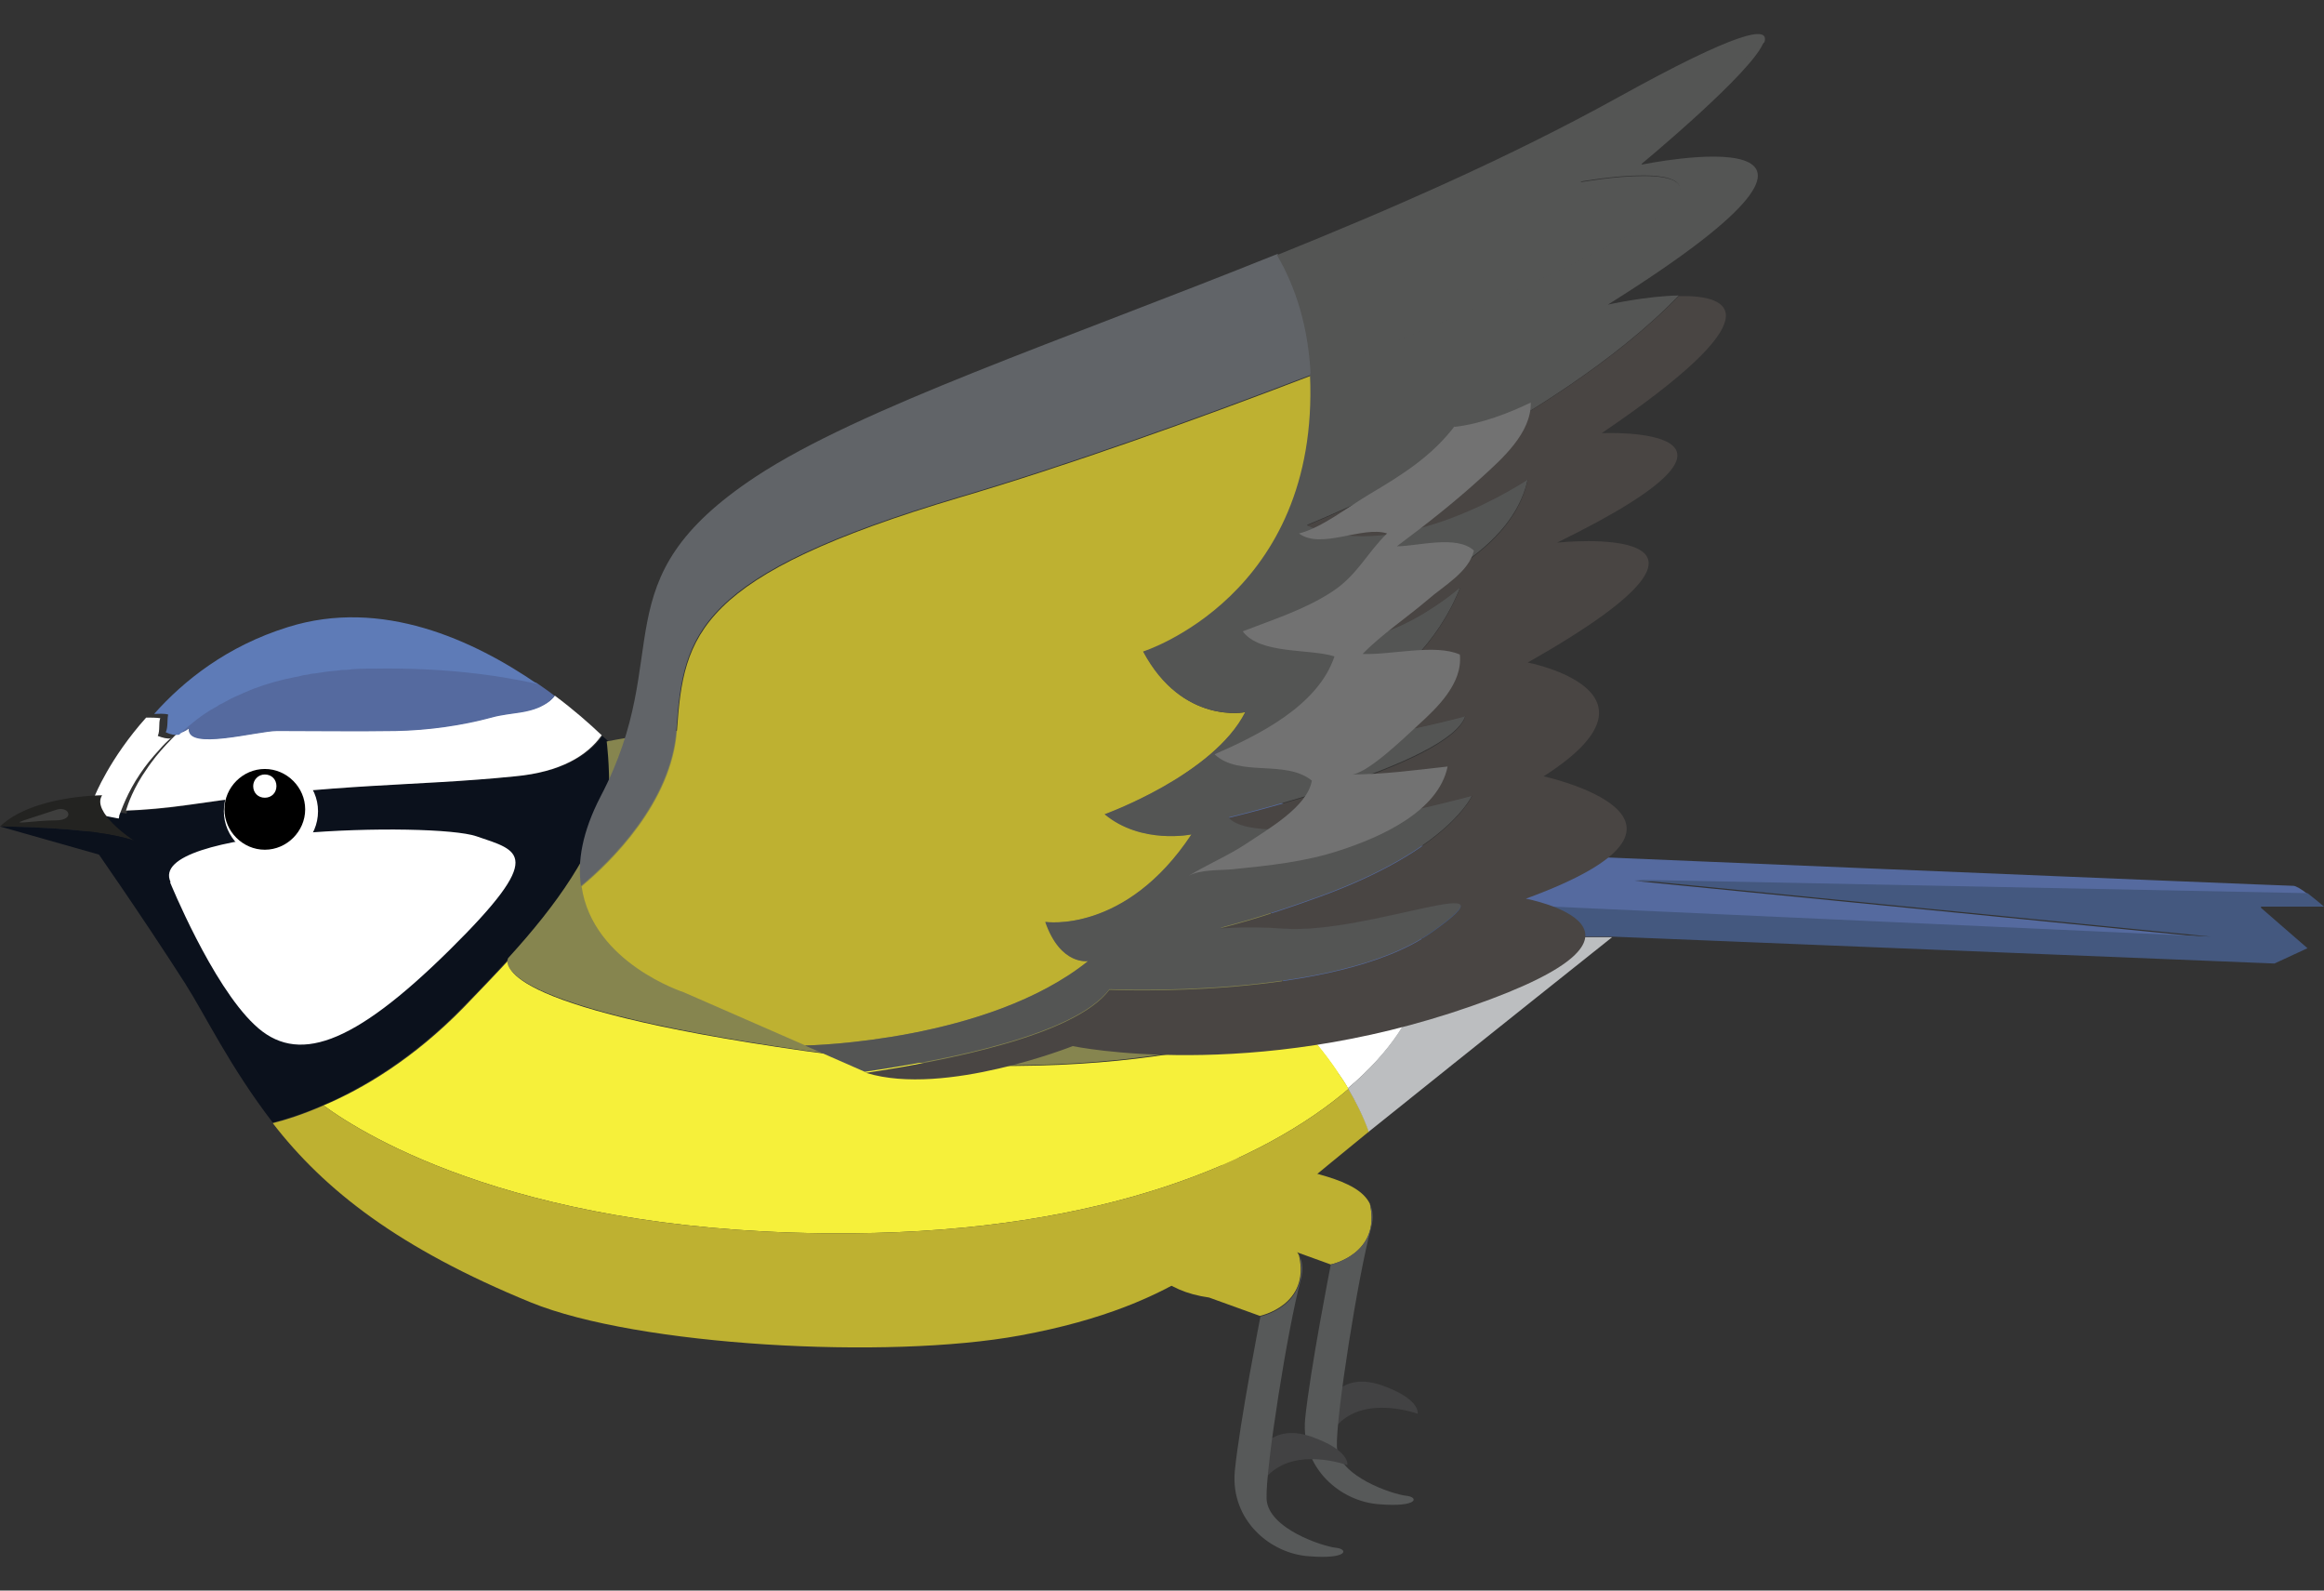 <?xml version="1.0" encoding="UTF-8"?>
<svg id="house_media_move" xmlns="http://www.w3.org/2000/svg" width="38" height="26" viewBox="0 0 38 26">
  <rect x="0" y="0" width="38" height="26" fill="#333333" stroke="none"/>
  <defs>
    <style>
      .cls-1 {
        fill: #44587f;
      }

      .cls-2 {
        fill: #a69b34;
      }

      .cls-3 {
        fill: #86854f;
      }

      .cls-4 {
        fill: #0b111c;
      }

      .cls-5 {
        fill: #727272;
      }

      .cls-6 {
        fill: #545554;
      }

      .cls-7 {
        fill: #fff;
      }

      .cls-8 {
        fill: none;
      }

      .cls-9 {
        fill: #556a9f;
      }

      .cls-10 {
        fill: #bcbec0;
      }

      .cls-11 {
        fill: #424243;
      }

      .cls-12 {
        fill: #f6f03a;
      }

      .cls-13 {
        fill: #232321;
      }

      .cls-14 {
        fill: #575959;
      }

      .cls-15 {
        fill: #5e7bb7;
      }

      .cls-16 {
        fill: #3e3e3d;
      }

      .cls-17 {
        fill: #6e6c6c;
      }

      .cls-18 {
        fill: #494543;
      }

      .cls-19 {
        fill: #beb131;
      }

      .cls-20 {
        fill: #414347;
      }

      .cls-21 {
        fill: #616468;
      }
    </style>
  </defs>
  <rect class="cls-8" width="38" height="26"/>
  <g>
    <g>
      <path class="cls-4" d="M9.97,13.03c-.36,1.2-1.16,2.17-2.4,3.43-1.26,1.29-2.52,1.74-3.11,1.89-.7-.91-1.1-1.75-1.43-2.27-.73-1.14-1.53-2.28-1.53-2.28,0,0-.19-.3-.07-.59,0-.01,0-.02.01-.03l.36.07.27.05s0-.02.01-.05c.29,0,.64-.03,1.07-.1,2.44-.36,3.62-.3,5.29-.46.74-.07,1.18-.34,1.41-.66.03.03.07.06.1.09,0,0,.05.37.04.91Z"/>
      <path class="cls-7" d="M2.78,14.42s.68,1.67,1.38,2.33c.69.66,1.6.35,3.19-1.22s1.14-1.62.44-1.86c-.7-.24-5.42-.13-5,.75Z"/>
      <path class="cls-7" d="M9.83,12.03c-.23.32-.66.59-1.41.66-1.67.17-2.85.1-5.29.46-.43.06-.78.09-1.07.1.03-.1.12-.37.34-.68.02-.03.04-.06.07-.1.05-.07.1-.13.16-.2.03-.03.06-.07.09-.1.06-.06.12-.13.19-.19.06-.01.12-.04.18-.08-.04.37,1.13.04,1.44.04.64,0,1.29.01,1.94,0,.54-.01,1.08-.09,1.57-.22.32-.09.62-.05.91-.24.05-.03.09-.07.12-.11.31.23.57.46.77.65Z"/>
      <g>
        <path class="cls-11" d="M21.71,22.93s.21-.51.87-.29c.66.23.6.47.6.47,0,0-.84-.31-1.3.17-.46.48-.16-.36-.16-.36Z"/>
        <path class="cls-19" d="M21.76,20.67l-.83-.3c-1.51-.21-1.35-1.68-.36-1.42.79.21,1.63.31,1.83.73.19.82-.64.99-.64.99Z"/>
        <path class="cls-14" d="M22.56,24.59c-.64-.04-1.29-.59-1.22-1.39.08-.8.42-2.53.42-2.53,0,0,.82-.17.64-.99.05.11.06.23.02.39-.21.76-.58,3.09-.56,3.58.02.49.93.78,1.13.8.21.02.21.19-.43.14Z"/>
        <path class="cls-11" d="M20.56,23.77s.21-.51.87-.29c.66.23.6.47.6.47,0,0-.84-.31-1.3.17-.46.48-.16-.36-.16-.36Z"/>
        <path class="cls-19" d="M20.6,21.51l-.83-.3c-1.51-.21-1.35-1.68-.36-1.42.79.21,1.63.31,1.83.73.19.82-.64.99-.64.99Z"/>
        <path class="cls-14" d="M21.41,25.44c-.64-.04-1.29-.59-1.22-1.39.08-.8.42-2.53.42-2.53,0,0,.82-.17.64-.99.05.11.06.23.02.39-.21.76-.58,3.09-.56,3.58.02.49.93.78,1.13.8.21.02.21.19-.43.14Z"/>
      </g>
      <path class="cls-9" d="M23.17,15.32c.34.07.33.38.12.76h0s-.05.02-.07.03c-.22.08-.47.16-.73.24-.2.06-.41.12-.63.18,0,0-.02,0-.03,0-.14.03-.28.07-.42.11-.16.04-.32.07-.49.11.31-1.66-.64-3.1-1.55-4.06,2.41.63,4.11,1.21,4.11,1.21,0,0,13.85.58,14.02.58.04,0,.14.06.24.14l-11.01-.22,9.43.93-13.18-.6s-.57.45.2.6Z"/>
      <path class="cls-1" d="M36.97,14.84l.76.66-.54.25-10.84-.44h-1.36s-.35.21-1.04.5c-.09.04-.18.07-.27.11-.12.05-.25.1-.39.15.21-.38.22-.69-.12-.76-.76-.16-.2-.6-.2-.6l13.18.6-9.43-.93,11.01.22c.13.1.27.22.27.22h-1.03Z"/>
      <path class="cls-7" d="M23.21,16.11c-.08.47-.46,1.08-1.17,1.68-.05-.09-.11-.18-.17-.26-.22-.33-.47-.62-.68-.84.07-.02.14-.03.2-.04.15-.03.29-.07.42-.11,0,0,.02,0,.03,0,.22-.06.43-.12.63-.18.26-.08.51-.16.73-.24Z"/>
      <path class="cls-2" d="M20.34,15.27c-1.41.36-4.14.28-4.14.28,0,.03-.02.06-.03.09-.08.04-.23.1-.53.19-.64.19-3.56-.07-4.95-.2.08-.49.14-.85.15-1.03.11-1.11,2.44-1.32,2.44-1.32,3.81.04,5.91,1.15,7.05,1.98Z"/>
      <path class="cls-17" d="M15.7,16.28s.02-.06.03-.09c0,0,.1.01-.03.09Z"/>
      <path class="cls-12" d="M21.88,17.53c-.22-.33-.47-.62-.68-.84,0,0,0,0,0,0-.13.06-2.8,1.23-8.04.49-5.14-.73-4.87-1.44-4.83-1.5-.23.25-.48.51-.75.79-.82.84-1.65,1.33-2.29,1.6.68.5,3.31,2.13,8.63,2.09,4.14-.03,6.76-1.19,8.13-2.36-.05-.09-.11-.18-.17-.26Z"/>
      <path class="cls-9" d="M9.07,11.38s-.07.08-.12.11c-.28.19-.59.15-.91.24-.48.13-1.03.21-1.57.22-.64.01-1.29,0-1.94,0-.32,0-1.49.33-1.44-.04-.07.05-.12.07-.18.08.04-.04.09-.08.13-.12.02-.02.04-.03.06-.05.13-.1.28-.2.44-.3.02-.01.05-.03.07-.04.09-.05.18-.09.28-.14.03-.01.06-.03.09-.04.2-.09.43-.16.67-.22.06-.02.13-.03.2-.04.05-.01.1-.02.15-.03.04,0,.08-.01.12-.02.12-.02.26-.04.39-.05.04,0,.09,0,.14-.01.14-.01.28-.02.43-.02,1.13-.01,2.01.1,2.69.25,0,0,0,0,0,0,.1.07.19.13.28.2Z"/>
      <path class="cls-15" d="M8.79,11.18c-.68-.15-1.56-.27-2.69-.25-.15,0-.29,0-.43.02-.05,0-.09,0-.14.01-.14.01-.27.03-.39.05-.04,0-.08.01-.12.02-.05,0-.1.02-.15.03-.07.01-.13.03-.2.04-.25.06-.47.13-.67.22-.03.01-.06.03-.09.04-.1.04-.19.09-.28.14-.02.01-.05.02-.07.04-.17.09-.31.19-.44.3-.02.02-.04.03-.06.05-.05.04-.09.08-.13.12-.07.01-.14,0-.22-.04.04-.08.02-.21.04-.29-.07-.02-.15-.01-.23-.01.48-.54,1.19-1.11,2.19-1.42,1.53-.48,3.03.21,4.09.94Z"/>
      <path class="cls-3" d="M20.91,16.75c.31-1.66-.64-3.1-1.55-4.06-.7-.18-1.47-.37-2.27-.54-3.53-.78-7.17-.03-7.17-.03,0,0,.05.37.04.91-.28.93-.83,1.73-1.65,2.63h0s-.53.74,4.83,1.51c5.23.74,7.91-.43,8.04-.49-.09.02-.19.04-.28.06ZM9.95,13.52c0-.12.01-.23.02-.33,0,.11,0,.22-.02.33Z"/>
      <path class="cls-7" d="M9.95,13.52c0-.12.01-.23.02-.33,0,.11,0,.22-.02.33Z"/>
      <path class="cls-19" d="M22.38,18.5c-.43.35-.83.68-1.17.96-.99.81-1.81,1.87-4.53,2.37-2.17.4-6.26.17-8-.54-2.15-.88-3.37-1.83-4.22-2.93.2-.05.49-.14.83-.29.68.5,3.31,2.13,8.63,2.09,4.14-.03,6.76-1.19,8.13-2.36.13.22.25.46.34.71Z"/>
      <path class="cls-10" d="M26.36,15.32s-2.2,1.75-3.98,3.18c-.09-.25-.21-.49-.34-.71.71-.61,1.08-1.22,1.17-1.68.03,0,.05-.02.07-.03h0c.14-.05.27-.1.39-.15.1-.04.19-.07.28-.11.69-.29,1.04-.5,1.04-.5h1.36Z"/>
      <path class="cls-20" d="M23.68,15.15c-.36.13-.38.14,0,0h0Z"/>
      <path class="cls-20" d="M24,15.03l-.23.08c.07-.03.14-.05.23-.08Z"/>
      <path class="cls-19" d="M18.7,10.65c.65,1.21,1.67.99,1.67.99-.52,1.03-2.3,1.67-2.3,1.67.6.5,1.42.33,1.42.33-1.08,1.63-2.39,1.43-2.39,1.43.25.72.7.64.7.64-1.64,1.31-4.54,1.38-4.63,1.38h0s-1.99-.87-1.99-.87c0,0-1.49-.48-1.67-1.73.47-.39,1.48-1.37,1.56-2.56.11-1.56.32-2.52,4.63-3.8,1.73-.51,3.81-1.25,5.74-1.99.16,3.6-2.73,4.52-2.73,4.52Z"/>
      <path class="cls-6" d="M26.85,2.69s4.61-.95-.56,2.29c0,0,.62-.14,1.16-.15-2.06,2.14-6.08,3.75-6.08,3.75,1.53.65,3.61-.75,3.61-.75-.37,1.77-3.66,2.43-3.66,2.43,1.04.65,2.5-.62,2.56-.67-.76,1.92-2.87,2.4-2.87,2.4.64.36,2.95-.29,2.95-.29-.24.79-3.87,1.66-3.87,1.66.57.58,3.98-.36,3.98-.36,0,0-.37.88-2.49,1.65-2.12.77-1.98.42-.59.52,1.39.1,3.97-1.03,2.41.07-1.56,1.1-5.26.93-5.26.93-.56.75-2.68,1.16-4,1.35l-.98-.43c.09,0,3-.07,4.63-1.38,0,0-.45.08-.7-.64,0,0,1.31.2,2.39-1.43,0,0-.82.17-1.42-.33,0,0,1.78-.64,2.3-1.67,0,0-1.03.21-1.67-.99,0,0,2.89-.91,2.73-4.52,2.88-1.11,5.41-2.26,5.88-2.75.79-.82-1.47-.41-1.47-.41,0,0,1.68-1.14,3.01-2.29-.15.47-2,2-2,2Z"/>
      <path class="cls-18" d="M26.19,7.08s3.22-.14-.73,1.79c0,0,3.67-.39-.48,1.96,0,0,2.44.47.26,1.86,0,0,3.24.71-.29,2,0,0,2.7.51-.9,1.76-3.61,1.26-6.51.65-6.51.65,0,0-2.09.83-3.37.44h-.03c1.32-.2,3.44-.61,4-1.36,0,0,3.69.17,5.26-.93,1.56-1.1-1.02.03-2.41-.07-1.39-.1-1.53.25.59-.52,2.12-.77,2.49-1.65,2.49-1.65,0,0-3.41.94-3.98.36,0,0,3.63-.86,3.87-1.66,0,0-2.31.64-2.95.29,0,0,2.11-.48,2.87-2.4-.06.05-1.52,1.32-2.56.67,0,0,3.3-.66,3.66-2.43,0,0-2.08,1.41-3.61.75,0,0,4.02-1.62,6.08-3.75.89-.02,1.56.33-1.26,2.24Z"/>
      <path class="cls-21" d="M21.43,6.1s0,.02,0,.03c-1.93.74-4.01,1.48-5.74,1.99-4.31,1.28-4.52,2.24-4.63,3.8-.08,1.19-1.09,2.17-1.56,2.56-.06-.4.02-.88.32-1.46,1.24-2.36-.05-3.52,2.54-5.23,1.7-1.12,5-2.22,8.53-3.64.3.53.51,1.17.55,1.94Z"/>
      <path class="cls-6" d="M28.85.69c-1.33,1.15-3.01,2.29-3.01,2.29,0,0,2.26-.41,1.47.41-.48.49-3,1.64-5.88,2.75,0-.01,0-.02,0-.03-.04-.77-.24-1.41-.55-1.94,1.86-.75,3.79-1.59,5.58-2.58,1.95-1.08,2.48-1.18,2.39-.9Z"/>
      <path class="cls-5" d="M23.79,6.96c-.38.5-.86.8-1.4,1.12-.34.2-.78.55-1.15.64.36.27,1.04-.13,1.44,0-.34.33-.48.68-.91.96-.45.29-.96.45-1.45.64.28.38,1.09.28,1.5.41-.27.81-1.25,1.29-1.96,1.6.4.38,1.16.08,1.59.43-.07.43-.73.8-1.07,1.03-.3.2-.64.34-.95.53.2-.11.5-.09.72-.11.59-.06,1.19-.12,1.76-.31.65-.21,1.61-.63,1.76-1.37-.54.06-1.04.13-1.6.13.25.03.9-.61,1.11-.8.32-.29.74-.69.69-1.16-.4-.18-1.13.01-1.59-.01.3-.31.73-.6,1.07-.89.25-.22.67-.45.75-.8-.28-.26-.92-.07-1.26-.07.47-.35.93-.71,1.38-1.12.34-.31.82-.73.81-1.23-.33.16-.8.35-1.26.4Z"/>
    </g>
    <path class="cls-7" d="M2.8,12.06c-.07.06-.13.12-.19.19-.03.03-.06.07-.09.1-.06.07-.11.13-.16.2-.02.03-.05.07-.07.1-.21.31-.3.58-.34.68,0,.03-.01.05-.01.05l-.62-.12c.04-.09.11-.18.23-.25,0,0,.24-.61.84-1.28.08,0,.16,0,.23.01-.03.08,0,.2-.04.29.08.03.15.05.22.04Z"/>
    <path class="cls-13" d="M2.19,13.74c-.68-.23-2.19-.23-2.19-.23.53-.51,1.67-.51,1.67-.51-.18.27.48.72.52.74Z"/>
    <path class="cls-4" d="M2.19,13.74l-.57.23-1.62-.46s1.51,0,2.19.23c0,0,0,0,0,0Z"/>
    <path class="cls-16" d="M.91,13.24s-.28.09-.52.17c-.24.08.19,0,.52,0,.33,0,.22-.25,0-.17Z"/>
    <path class="cls-7" d="M5.2,13.26c0,.43-.35.77-.77.77s-.77-.35-.77-.77.35-.77.77-.77.77.35.77.77Z"/>
    <path d="M4.99,13.23c0-.36-.3-.66-.66-.66s-.66.3-.66.66.3.66.66.66.66-.3.66-.66Z"/>
    <path class="cls-7" d="M4.14,12.85c0-.1.08-.19.19-.19s.19.08.19.19-.08.19-.19.19-.19-.08-.19-.19Z"/>
  </g>
</svg>